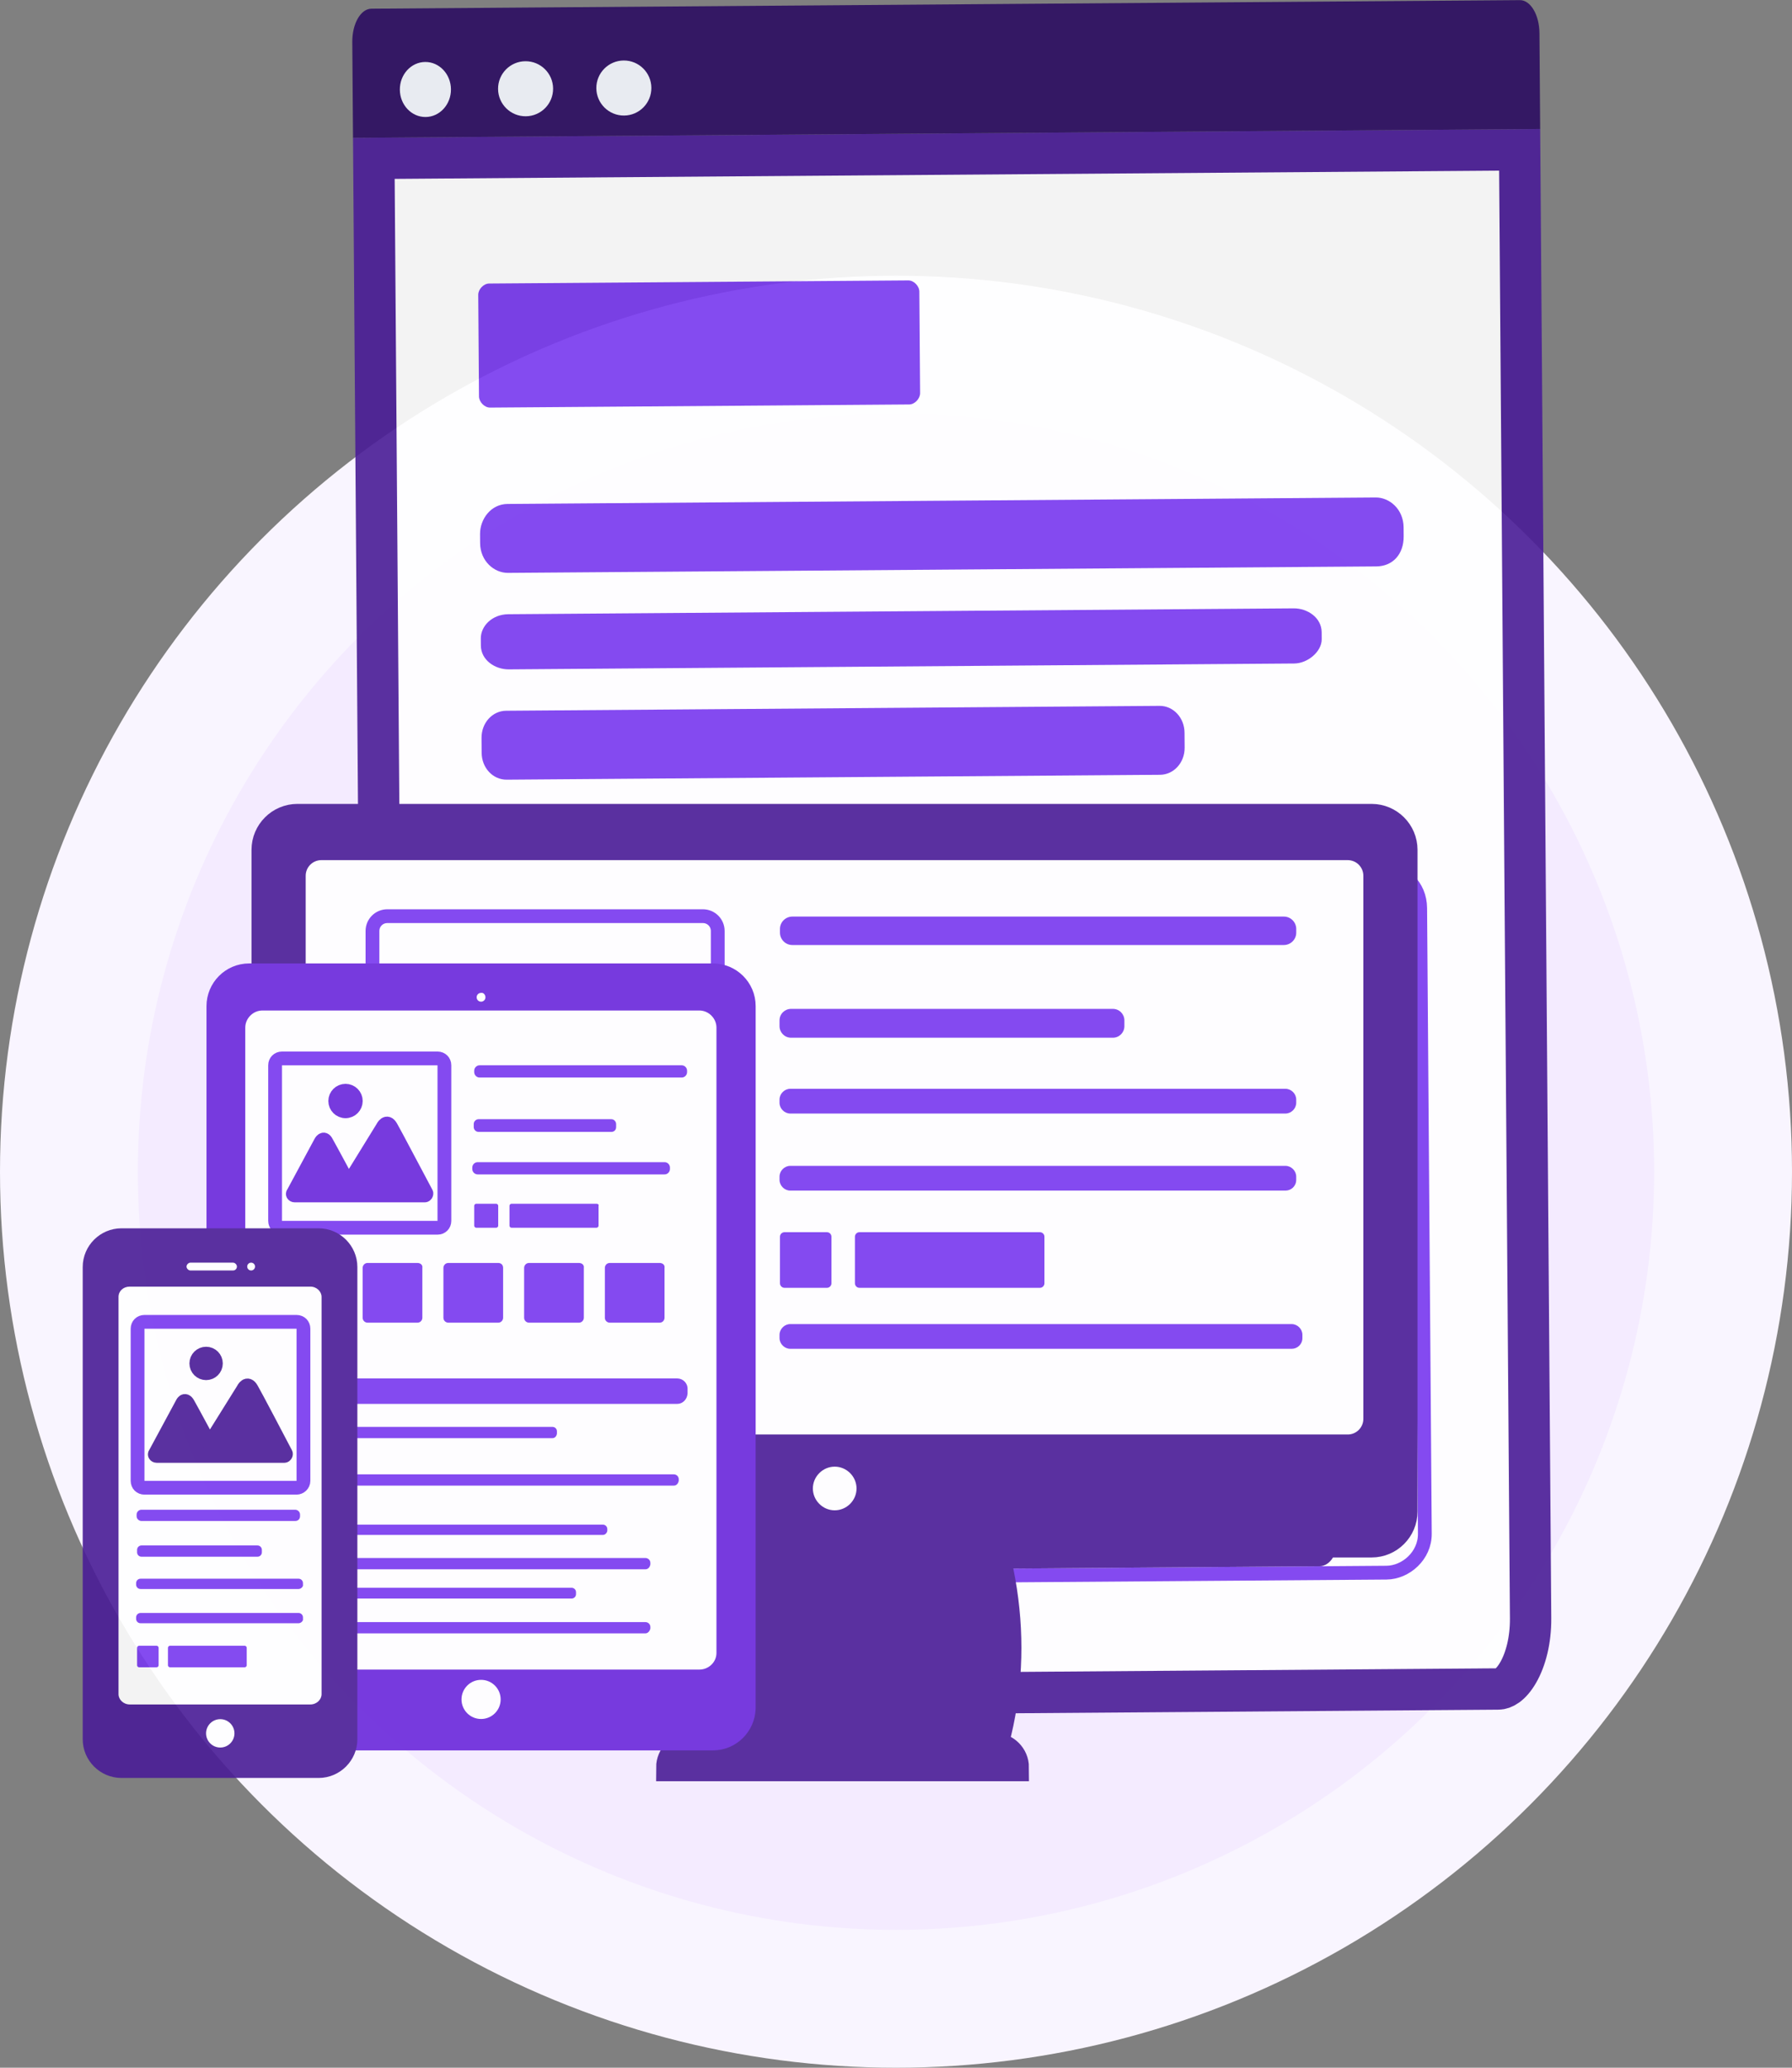 <svg width="130" height="150" viewBox="0 0 130 150" fill="none" xmlns="http://www.w3.org/2000/svg">
<rect x="0" y="0" width="130" height="150" fill="#808080" stroke="none"/>
<circle cx="65" cy="85" r="60" fill="#F4EBFF" stroke="#F9F5FF" stroke-width="10"/>
<g opacity="0.9">
<path d="M27.12 11.488L110.243 10.868L111.037 117.398C111.049 119.005 110.676 120.389 110.14 121.322C109.583 122.29 109.025 122.523 108.712 122.525L107.853 122.531L107.852 122.532L30.316 123.11C30.003 123.112 29.442 122.888 28.87 121.928C28.321 121.003 27.927 119.625 27.915 118.018L27.12 11.488Z" fill="white" stroke="#491C96" stroke-width="3"/>
<path d="M26.942 0.631L110.258 0.01C111.033 0.004 111.67 1.077 111.679 2.404L111.731 9.356L25.609 9.998L25.557 3.046C25.547 1.719 26.168 0.637 26.942 0.631Z" fill="#2B0C60"/>
<path d="M32.714 6.478C32.722 7.58 31.899 8.481 30.875 8.488C29.851 8.496 29.015 7.609 29.007 6.506C28.999 5.403 29.822 4.504 30.846 4.496C31.869 4.488 32.706 5.376 32.714 6.478Z" fill="#F3F6FD"/>
<path d="M40.124 6.423C40.133 7.526 39.246 8.426 38.144 8.435C37.041 8.443 36.14 7.556 36.132 6.453C36.124 5.35 37.011 4.45 38.114 4.442C39.217 4.434 40.116 5.321 40.124 6.423Z" fill="#F3F6FD"/>
<path d="M47.253 6.37C47.262 7.473 46.375 8.374 45.272 8.382C44.17 8.39 43.269 7.503 43.261 6.4C43.253 5.297 44.14 4.398 45.243 4.389C46.346 4.381 47.245 5.268 47.253 6.37Z" fill="#F3F6FD"/>
<path d="M100.578 114.086L38.196 114.551C36.592 114.563 35.379 113.368 35.367 111.764L35.029 66.381C35.017 64.777 36.211 63.564 37.816 63.552L100.198 63.087C101.802 63.075 103.015 64.27 103.027 65.874L103.365 111.257C103.377 112.861 101.982 114.075 100.578 114.086Z" stroke="#7839EE" stroke-miterlimit="10"/>
<path d="M99.838 41.09L36.852 41.559C35.849 41.567 34.839 40.705 34.83 39.4L34.825 38.748C34.817 37.661 35.611 36.568 36.815 36.559L99.801 36.09C100.804 36.082 101.813 36.944 101.823 38.249L101.828 38.901C101.838 40.205 101.042 41.081 99.838 41.09Z" fill="#7839EE"/>
<path d="M93.882 48.133L36.91 48.558C35.904 48.566 34.892 47.877 34.884 46.834L34.88 46.312C34.874 45.443 35.672 44.567 36.88 44.558L93.852 44.133C94.859 44.126 95.871 44.814 95.879 45.858L95.882 46.379C95.889 47.249 94.889 48.126 93.882 48.133Z" fill="#7839EE"/>
<path d="M84.154 56.206L36.755 56.56C35.755 56.567 34.949 55.704 34.941 54.617L34.933 53.53C34.925 52.443 35.718 51.567 36.718 51.56L84.117 51.206C85.117 51.199 85.923 52.063 85.931 53.15L85.939 54.236C85.947 55.323 85.154 56.199 84.154 56.206Z" fill="#7839EE"/>
<path d="M65.892 20.342L35.483 20.568C35.085 20.571 34.691 20.983 34.694 21.392L34.748 28.756C34.752 29.165 35.152 29.571 35.55 29.568L65.959 29.341C66.356 29.338 66.751 28.926 66.748 28.517L66.693 21.154C66.69 20.745 66.289 20.339 65.892 20.342Z" fill="#7839EE"/>
<path d="M43.147 113.514C42.542 113.518 42.135 112.918 42.535 112.512L53.461 91.894C53.461 91.894 54.45 89.47 55.878 91.876C57.51 94.682 64.862 108.117 64.862 108.117L78.396 86.07C78.595 85.666 80.182 82.433 82.019 85.641C83.243 87.645 93.866 107.498 96.318 112.111C96.522 112.512 96.124 113.119 95.721 113.122L43.147 113.514Z" fill="#491C96" stroke="#491C96" stroke-miterlimit="10"/>
<path d="M63.142 81.364C65.351 81.347 67.128 79.543 67.112 77.334C67.095 75.125 65.291 73.347 63.082 73.364C60.873 73.38 59.095 75.184 59.112 77.393C59.128 79.603 60.932 81.38 63.142 81.364Z" fill="#491C96" stroke="#491C96" stroke-miterlimit="10"/>
<path d="M72.216 126.332C65.789 126.332 59.363 126.332 52.936 126.332C54.819 119.219 53.684 111.537 49.559 104.423C55.985 104.423 62.411 104.423 68.838 104.423C72.963 111.567 74.099 119.219 72.216 126.332Z" fill="#491C96" stroke="#491C96" stroke-width="2" stroke-miterlimit="10"/>
<path d="M99.502 111.985H21.578C20.292 111.985 19.246 110.939 19.246 109.654V61.65C19.246 60.364 20.292 59.318 21.578 59.318H99.502C100.787 59.318 101.833 60.364 101.833 61.65V109.654C101.833 110.939 100.787 111.985 99.502 111.985Z" fill="#491C96" stroke="#491C96" stroke-width="2" stroke-miterlimit="10"/>
<path d="M97.768 104.064H23.312C22.684 104.064 22.176 103.555 22.176 102.928V63.532C22.176 62.905 22.684 62.397 23.312 62.397H97.768C98.396 62.397 98.904 62.905 98.904 63.532V102.928C98.904 103.555 98.396 104.064 97.768 104.064Z" fill="white"/>
<path d="M62.137 107.98C62.137 108.847 61.42 109.564 60.553 109.564C59.686 109.564 58.969 108.847 58.969 107.98C58.969 107.113 59.686 106.396 60.553 106.396C61.42 106.396 62.137 107.113 62.137 107.98Z" fill="white"/>
<path d="M72.121 126.691H50.122C49.285 126.691 48.598 127.379 48.598 128.216H73.646C73.646 127.379 72.958 126.691 72.121 126.691Z" fill="#491C96" stroke="#491C96" stroke-width="2" stroke-miterlimit="10"/>
<path d="M50.992 93.394H28.096C27.498 93.394 27.02 92.916 27.02 92.318V67.539C27.02 66.941 27.498 66.463 28.096 66.463H50.992C51.589 66.463 52.068 66.941 52.068 67.539V92.318C52.038 92.916 51.559 93.394 50.992 93.394Z" stroke="#7839EE" stroke-miterlimit="10"/>
<path d="M93.138 68.555H57.479C56.971 68.555 56.582 68.136 56.582 67.658V67.389C56.582 66.881 57.001 66.492 57.479 66.492H93.138C93.646 66.492 94.035 66.911 94.035 67.389V67.658C94.035 68.166 93.616 68.555 93.138 68.555Z" fill="#7839EE"/>
<path d="M93.256 80.78H57.328C56.91 80.78 56.551 80.421 56.551 80.003V79.763C56.551 79.345 56.91 78.986 57.328 78.986H93.256C93.675 78.986 94.033 79.345 94.033 79.763V80.003C94.033 80.421 93.675 80.78 93.256 80.78Z" fill="#7839EE"/>
<path d="M93.704 97.847H57.328C56.91 97.847 56.551 97.488 56.551 97.07V96.831C56.551 96.412 56.91 96.054 57.328 96.054H93.704C94.123 96.054 94.482 96.412 94.482 96.831V97.07C94.482 97.518 94.123 97.847 93.704 97.847Z" fill="#7839EE"/>
<path d="M93.256 86.37H57.328C56.91 86.37 56.551 86.011 56.551 85.592V85.353C56.551 84.935 56.91 84.576 57.328 84.576H93.256C93.675 84.576 94.033 84.935 94.033 85.353V85.592C94.033 86.041 93.675 86.37 93.256 86.37Z" fill="#7839EE"/>
<path d="M80.732 75.28H57.388C56.91 75.28 56.551 74.891 56.551 74.443V74.024C56.551 73.546 56.939 73.188 57.388 73.188H80.732C81.21 73.188 81.569 73.576 81.569 74.024V74.443C81.569 74.891 81.21 75.28 80.732 75.28Z" fill="#7839EE"/>
<path d="M59.989 89.388H56.911C56.731 89.388 56.582 89.537 56.582 89.716V93.094C56.582 93.273 56.731 93.423 56.911 93.423H59.989C60.169 93.423 60.318 93.273 60.318 93.094V89.716C60.318 89.537 60.169 89.388 59.989 89.388Z" fill="#7839EE"/>
<path d="M51.707 96.084H48.449C48.269 96.084 48.09 96.233 48.09 96.443V100C48.09 100.179 48.239 100.358 48.449 100.358H51.707C51.886 100.358 52.065 100.209 52.065 100V96.443C52.035 96.233 51.886 96.084 51.707 96.084Z" fill="#7839EE"/>
<path d="M30.578 96.084H27.32C27.14 96.084 26.961 96.233 26.961 96.443V100C26.961 100.179 27.11 100.358 27.32 100.358H30.578C30.757 100.358 30.936 100.209 30.936 100V96.443C30.907 96.233 30.757 96.084 30.578 96.084Z" fill="#7839EE"/>
<path d="M46.417 96.084H43.16C42.98 96.084 42.801 96.233 42.801 96.443V100C42.801 100.179 42.95 100.358 43.16 100.358H46.417C46.597 100.358 46.776 100.209 46.776 100V96.443C46.746 96.233 46.597 96.084 46.417 96.084Z" fill="#7839EE"/>
<path d="M41.097 96.084H37.839C37.66 96.084 37.48 96.233 37.48 96.443V100C37.48 100.179 37.63 100.358 37.839 100.358H41.097C41.276 100.358 41.456 100.209 41.456 100V96.443C41.456 96.233 41.276 96.084 41.097 96.084Z" fill="#7839EE"/>
<path d="M35.804 96.084H32.546C32.367 96.084 32.188 96.233 32.188 96.443V100C32.188 100.179 32.337 100.358 32.546 100.358H35.804C35.984 100.358 36.163 100.209 36.163 100V96.443C36.133 96.233 35.984 96.084 35.804 96.084Z" fill="#7839EE"/>
<path d="M75.44 89.388H62.348C62.169 89.388 62.02 89.537 62.02 89.716V93.094C62.02 93.273 62.169 93.423 62.348 93.423H75.44C75.62 93.423 75.769 93.273 75.769 93.094V89.716C75.769 89.537 75.62 89.388 75.44 89.388Z" fill="#7839EE"/>
<path d="M29.886 88.282C29.677 88.282 29.558 88.073 29.647 87.894L33.712 79.793C33.712 79.793 34.101 78.867 34.609 79.793C35.207 80.899 37.897 86.25 37.897 86.25L42.919 77.582V77.552C42.978 77.402 43.606 76.147 44.264 77.402C44.682 78.209 48.538 86.04 49.465 87.894C49.554 88.073 49.435 88.282 49.225 88.282H29.886Z" fill="#491C96" stroke="#491C96" stroke-width="2" stroke-miterlimit="10"/>
<path d="M37.389 74.832C38.214 74.832 38.884 74.109 38.884 73.218C38.884 72.326 38.214 71.603 37.389 71.603C36.564 71.603 35.895 72.326 35.895 73.218C35.895 74.109 36.564 74.832 37.389 74.832Z" fill="#491C96" stroke="#491C96" stroke-width="2" stroke-miterlimit="10"/>
<path d="M51.725 125.98H18.075C16.939 125.98 15.98 125.057 15.98 123.886V72.985C15.98 71.849 16.903 70.891 18.075 70.891H51.725C52.861 70.891 53.819 71.814 53.819 72.985V123.921C53.783 125.057 52.861 125.98 51.725 125.98Z" fill="#6927DA" stroke="#6927DA" stroke-width="2" stroke-miterlimit="10"/>
<path d="M34.9 124.702C35.684 124.702 36.32 124.066 36.32 123.282C36.32 122.498 35.684 121.862 34.9 121.862C34.116 121.862 33.48 122.498 33.48 123.282C33.48 124.066 34.116 124.702 34.9 124.702Z" fill="white"/>
<path d="M50.733 121.118H19.035C18.361 121.118 17.793 120.55 17.793 119.875V74.547C17.793 73.873 18.361 73.305 19.035 73.305H50.733C51.407 73.305 51.975 73.873 51.975 74.547V119.911C51.975 120.585 51.407 121.118 50.733 121.118Z" fill="white"/>
<path d="M35.217 72.347C35.217 72.524 35.075 72.666 34.898 72.666C34.72 72.666 34.578 72.524 34.578 72.347C34.578 72.169 34.72 72.027 34.898 72.027C35.075 71.992 35.217 72.169 35.217 72.347Z" fill="white"/>
<path d="M31.742 89.065H20.454C20.17 89.065 19.957 88.852 19.957 88.568V77.28C19.957 76.996 20.17 76.783 20.454 76.783H31.742C32.026 76.783 32.239 76.996 32.239 77.28V88.568C32.239 88.852 32.026 89.065 31.742 89.065Z" stroke="#7839EE" stroke-miterlimit="10"/>
<path d="M49.453 78.168H34.793C34.58 78.168 34.402 77.99 34.402 77.777V77.671C34.402 77.458 34.58 77.28 34.793 77.28H49.453C49.666 77.28 49.843 77.458 49.843 77.671V77.777C49.843 77.99 49.666 78.168 49.453 78.168Z" fill="#7839EE"/>
<path d="M48.212 85.195H34.652C34.439 85.195 34.262 85.017 34.262 84.805V84.698C34.262 84.485 34.439 84.308 34.652 84.308H48.212C48.425 84.308 48.602 84.485 48.602 84.698V84.805C48.602 85.017 48.425 85.195 48.212 85.195Z" fill="#7839EE"/>
<path d="M40.082 104.328H20.773C20.595 104.328 20.453 104.186 20.453 104.009V103.831C20.453 103.654 20.595 103.512 20.773 103.512H40.082C40.26 103.512 40.402 103.654 40.402 103.831V104.009C40.366 104.222 40.224 104.328 40.082 104.328Z" fill="#7839EE"/>
<path d="M48.885 107.771H20.808C20.631 107.771 20.453 107.629 20.453 107.416V107.309C20.453 107.132 20.595 106.954 20.808 106.954H48.885C49.063 106.954 49.24 107.096 49.24 107.309V107.416C49.205 107.629 49.063 107.771 48.885 107.771Z" fill="#7839EE"/>
<path d="M43.738 111.35H20.808C20.63 111.35 20.488 111.208 20.488 111.03V110.924C20.488 110.746 20.63 110.604 20.808 110.604H43.738C43.916 110.604 44.057 110.746 44.057 110.924V111.03C44.057 111.172 43.916 111.35 43.738 111.35Z" fill="#7839EE"/>
<path d="M46.827 113.841H20.808C20.631 113.841 20.453 113.699 20.453 113.486V113.379C20.453 113.202 20.595 113.024 20.808 113.024H46.827C47.004 113.024 47.181 113.166 47.181 113.379V113.486C47.146 113.699 47.004 113.841 46.827 113.841Z" fill="#7839EE"/>
<path d="M41.467 115.964H20.773C20.595 115.964 20.453 115.822 20.453 115.644V115.502C20.453 115.325 20.595 115.183 20.773 115.183H41.467C41.644 115.183 41.786 115.325 41.786 115.502V115.644C41.786 115.822 41.644 115.964 41.467 115.964Z" fill="#7839EE"/>
<path d="M46.827 118.49H20.808C20.631 118.49 20.453 118.348 20.453 118.135V118.029C20.453 117.851 20.595 117.674 20.808 117.674H46.827C47.004 117.674 47.181 117.816 47.181 118.029V118.135C47.146 118.313 47.004 118.49 46.827 118.49Z" fill="#7839EE"/>
<path d="M44.342 82.113H34.722C34.509 82.113 34.367 81.936 34.367 81.758V81.545C34.367 81.332 34.545 81.19 34.722 81.19H44.342C44.554 81.19 44.697 81.368 44.697 81.545V81.758C44.697 81.971 44.554 82.113 44.342 82.113Z" fill="#7839EE"/>
<path d="M36 87.325H34.544C34.473 87.325 34.402 87.396 34.402 87.467V88.922C34.402 88.993 34.473 89.064 34.544 89.064H36C36.071 89.064 36.142 88.993 36.142 88.922V87.467C36.142 87.396 36.071 87.325 36 87.325Z" fill="#7839EE"/>
<path d="M43.279 87.325H37.103C37.032 87.325 36.961 87.396 36.961 87.467V88.922C36.961 88.993 37.032 89.064 37.103 89.064H43.279C43.35 89.064 43.421 88.993 43.421 88.922V87.467C43.457 87.396 43.386 87.325 43.279 87.325Z" fill="#7839EE"/>
<path d="M21.377 86.722C21.271 86.722 21.2 86.616 21.271 86.545L23.259 82.853C23.259 82.853 23.471 82.427 23.684 82.853C23.968 83.35 25.282 85.799 25.282 85.799L27.731 81.824C27.767 81.753 28.05 81.185 28.37 81.753C28.583 82.108 30.464 85.693 30.926 86.545C30.961 86.616 30.89 86.722 30.819 86.722H21.377Z" fill="#6927DA" stroke="#6927DA" stroke-miterlimit="10"/>
<path d="M25.066 80.617C25.477 80.617 25.811 80.283 25.811 79.871C25.811 79.46 25.477 79.126 25.066 79.126C24.654 79.126 24.32 79.46 24.32 79.871C24.32 80.283 24.654 80.617 25.066 80.617Z" fill="#6927DA" stroke="#6927DA" stroke-miterlimit="10"/>
<path d="M49.134 101.843H21.198C20.808 101.843 20.453 101.523 20.453 101.097V100.742C20.453 100.352 20.773 99.997 21.198 99.997H49.134C49.524 99.997 49.879 100.317 49.879 100.742V101.097C49.844 101.523 49.524 101.843 49.134 101.843Z" fill="#7839EE"/>
<path d="M47.854 91.62H44.234C44.021 91.62 43.879 91.798 43.879 91.975V95.596C43.879 95.809 44.056 95.951 44.234 95.951H47.854C48.067 95.951 48.209 95.773 48.209 95.596V91.975C48.245 91.762 48.067 91.62 47.854 91.62Z" fill="#7839EE"/>
<path d="M24.499 91.62H20.878C20.665 91.62 20.523 91.798 20.523 91.975V95.596C20.523 95.809 20.701 95.951 20.878 95.951H24.499C24.712 95.951 24.854 95.773 24.854 95.596V91.975C24.889 91.762 24.712 91.62 24.499 91.62Z" fill="#7839EE"/>
<path d="M41.999 91.62H38.378C38.165 91.62 38.023 91.798 38.023 91.975V95.596C38.023 95.809 38.201 95.951 38.378 95.951H41.999C42.212 95.951 42.354 95.773 42.354 95.596V91.975C42.389 91.762 42.212 91.62 41.999 91.62Z" fill="#7839EE"/>
<path d="M36.144 91.62H32.523C32.31 91.62 32.168 91.798 32.168 91.975V95.596C32.168 95.809 32.345 95.951 32.523 95.951H36.144C36.356 95.951 36.498 95.773 36.498 95.596V91.975C36.498 91.762 36.356 91.62 36.144 91.62Z" fill="#7839EE"/>
<path d="M30.284 91.62H26.664C26.451 91.62 26.309 91.798 26.309 91.975V95.596C26.309 95.809 26.486 95.951 26.664 95.951H30.284C30.497 95.951 30.639 95.773 30.639 95.596V91.975C30.675 91.762 30.497 91.62 30.284 91.62Z" fill="#7839EE"/>
<path d="M23.115 127.979H8.81C7.816 127.979 7 127.163 7 126.169V91.916C7 90.922 7.816 90.106 8.81 90.106H23.115C24.109 90.106 24.925 90.922 24.925 91.916V126.169C24.925 127.163 24.109 127.979 23.115 127.979Z" fill="#491C96" stroke="#491C96" stroke-width="2" stroke-miterlimit="10"/>
<path d="M17.008 125.743C17.008 126.311 16.547 126.773 15.979 126.773C15.411 126.773 14.949 126.311 14.949 125.743C14.949 125.175 15.411 124.714 15.979 124.714C16.547 124.714 17.008 125.175 17.008 125.743Z" fill="white"/>
<path d="M22.512 123.648H9.414C8.953 123.648 8.598 123.293 8.598 122.903V94.08C8.598 93.654 8.953 93.335 9.414 93.335H22.512C22.973 93.335 23.328 93.69 23.328 94.08V122.903C23.328 123.293 22.973 123.648 22.512 123.648Z" fill="white"/>
<path d="M16.903 92.165H13.815C13.673 92.165 13.531 92.023 13.531 91.881C13.531 91.739 13.673 91.597 13.815 91.597H16.903C17.045 91.597 17.187 91.739 17.187 91.881C17.187 92.023 17.081 92.165 16.903 92.165Z" fill="white"/>
<path d="M21.517 107.925H10.477C10.193 107.925 9.98 107.712 9.98 107.428V96.388C9.98 96.105 10.193 95.892 10.477 95.892H21.517C21.801 95.892 22.014 96.105 22.014 96.388V107.428C22.014 107.712 21.765 107.925 21.517 107.925Z" stroke="#7839EE" stroke-miterlimit="10"/>
<path d="M21.411 110.338H10.265C10.088 110.338 9.91 110.196 9.91 109.983V109.876C9.91 109.699 10.052 109.521 10.265 109.521H21.411C21.588 109.521 21.766 109.663 21.766 109.876V109.983C21.766 110.196 21.624 110.338 21.411 110.338Z" fill="#7839EE"/>
<path d="M21.66 115.272H10.194C10.017 115.272 9.875 115.13 9.875 114.952V114.846C9.875 114.668 10.017 114.526 10.194 114.526H21.66C21.837 114.526 21.979 114.668 21.979 114.846V114.952C22.015 115.094 21.837 115.272 21.66 115.272Z" fill="#7839EE"/>
<path d="M21.66 117.756H10.194C10.017 117.756 9.875 117.614 9.875 117.437V117.33C9.875 117.153 10.017 117.011 10.194 117.011H21.66C21.837 117.011 21.979 117.153 21.979 117.33V117.437C22.015 117.579 21.837 117.756 21.66 117.756Z" fill="#7839EE"/>
<path d="M18.677 112.93H10.265C10.087 112.93 9.945 112.788 9.945 112.61V112.433C9.945 112.255 10.087 112.113 10.265 112.113H18.677C18.855 112.113 18.997 112.255 18.997 112.433V112.61C18.997 112.788 18.855 112.93 18.677 112.93Z" fill="#7839EE"/>
<path d="M11.365 119.39H10.087C10.016 119.39 9.945 119.461 9.945 119.532V120.809C9.945 120.88 10.016 120.951 10.087 120.951H11.365C11.436 120.951 11.507 120.88 11.507 120.809V119.532C11.507 119.461 11.436 119.39 11.365 119.39Z" fill="#7839EE"/>
<path d="M17.756 119.39H12.326C12.255 119.39 12.184 119.461 12.184 119.532V120.809C12.184 120.88 12.255 120.951 12.326 120.951H17.756C17.827 120.951 17.898 120.88 17.898 120.809V119.532C17.898 119.461 17.827 119.39 17.756 119.39Z" fill="#7839EE"/>
<path d="M11.366 105.617C11.259 105.617 11.188 105.51 11.259 105.439L13.211 101.819C13.211 101.819 13.389 101.393 13.637 101.819C13.921 102.316 15.199 104.694 15.199 104.694L17.613 100.825C17.648 100.754 17.932 100.186 18.252 100.754C18.465 101.109 20.311 104.623 20.736 105.439C20.772 105.51 20.701 105.617 20.63 105.617H11.366Z" fill="#491C96" stroke="#491C96" stroke-miterlimit="10"/>
<path d="M14.952 99.618C15.344 99.618 15.662 99.3 15.662 98.908C15.662 98.516 15.344 98.198 14.952 98.198C14.56 98.198 14.242 98.516 14.242 98.908C14.242 99.3 14.56 99.618 14.952 99.618Z" fill="#491C96" stroke="#491C96" stroke-miterlimit="10"/>
<path d="M18.218 92.165C18.374 92.165 18.502 92.037 18.502 91.881C18.502 91.724 18.374 91.597 18.218 91.597C18.061 91.597 17.934 91.724 17.934 91.881C17.934 92.037 18.061 92.165 18.218 92.165Z" fill="white"/>
</g>
</svg>

